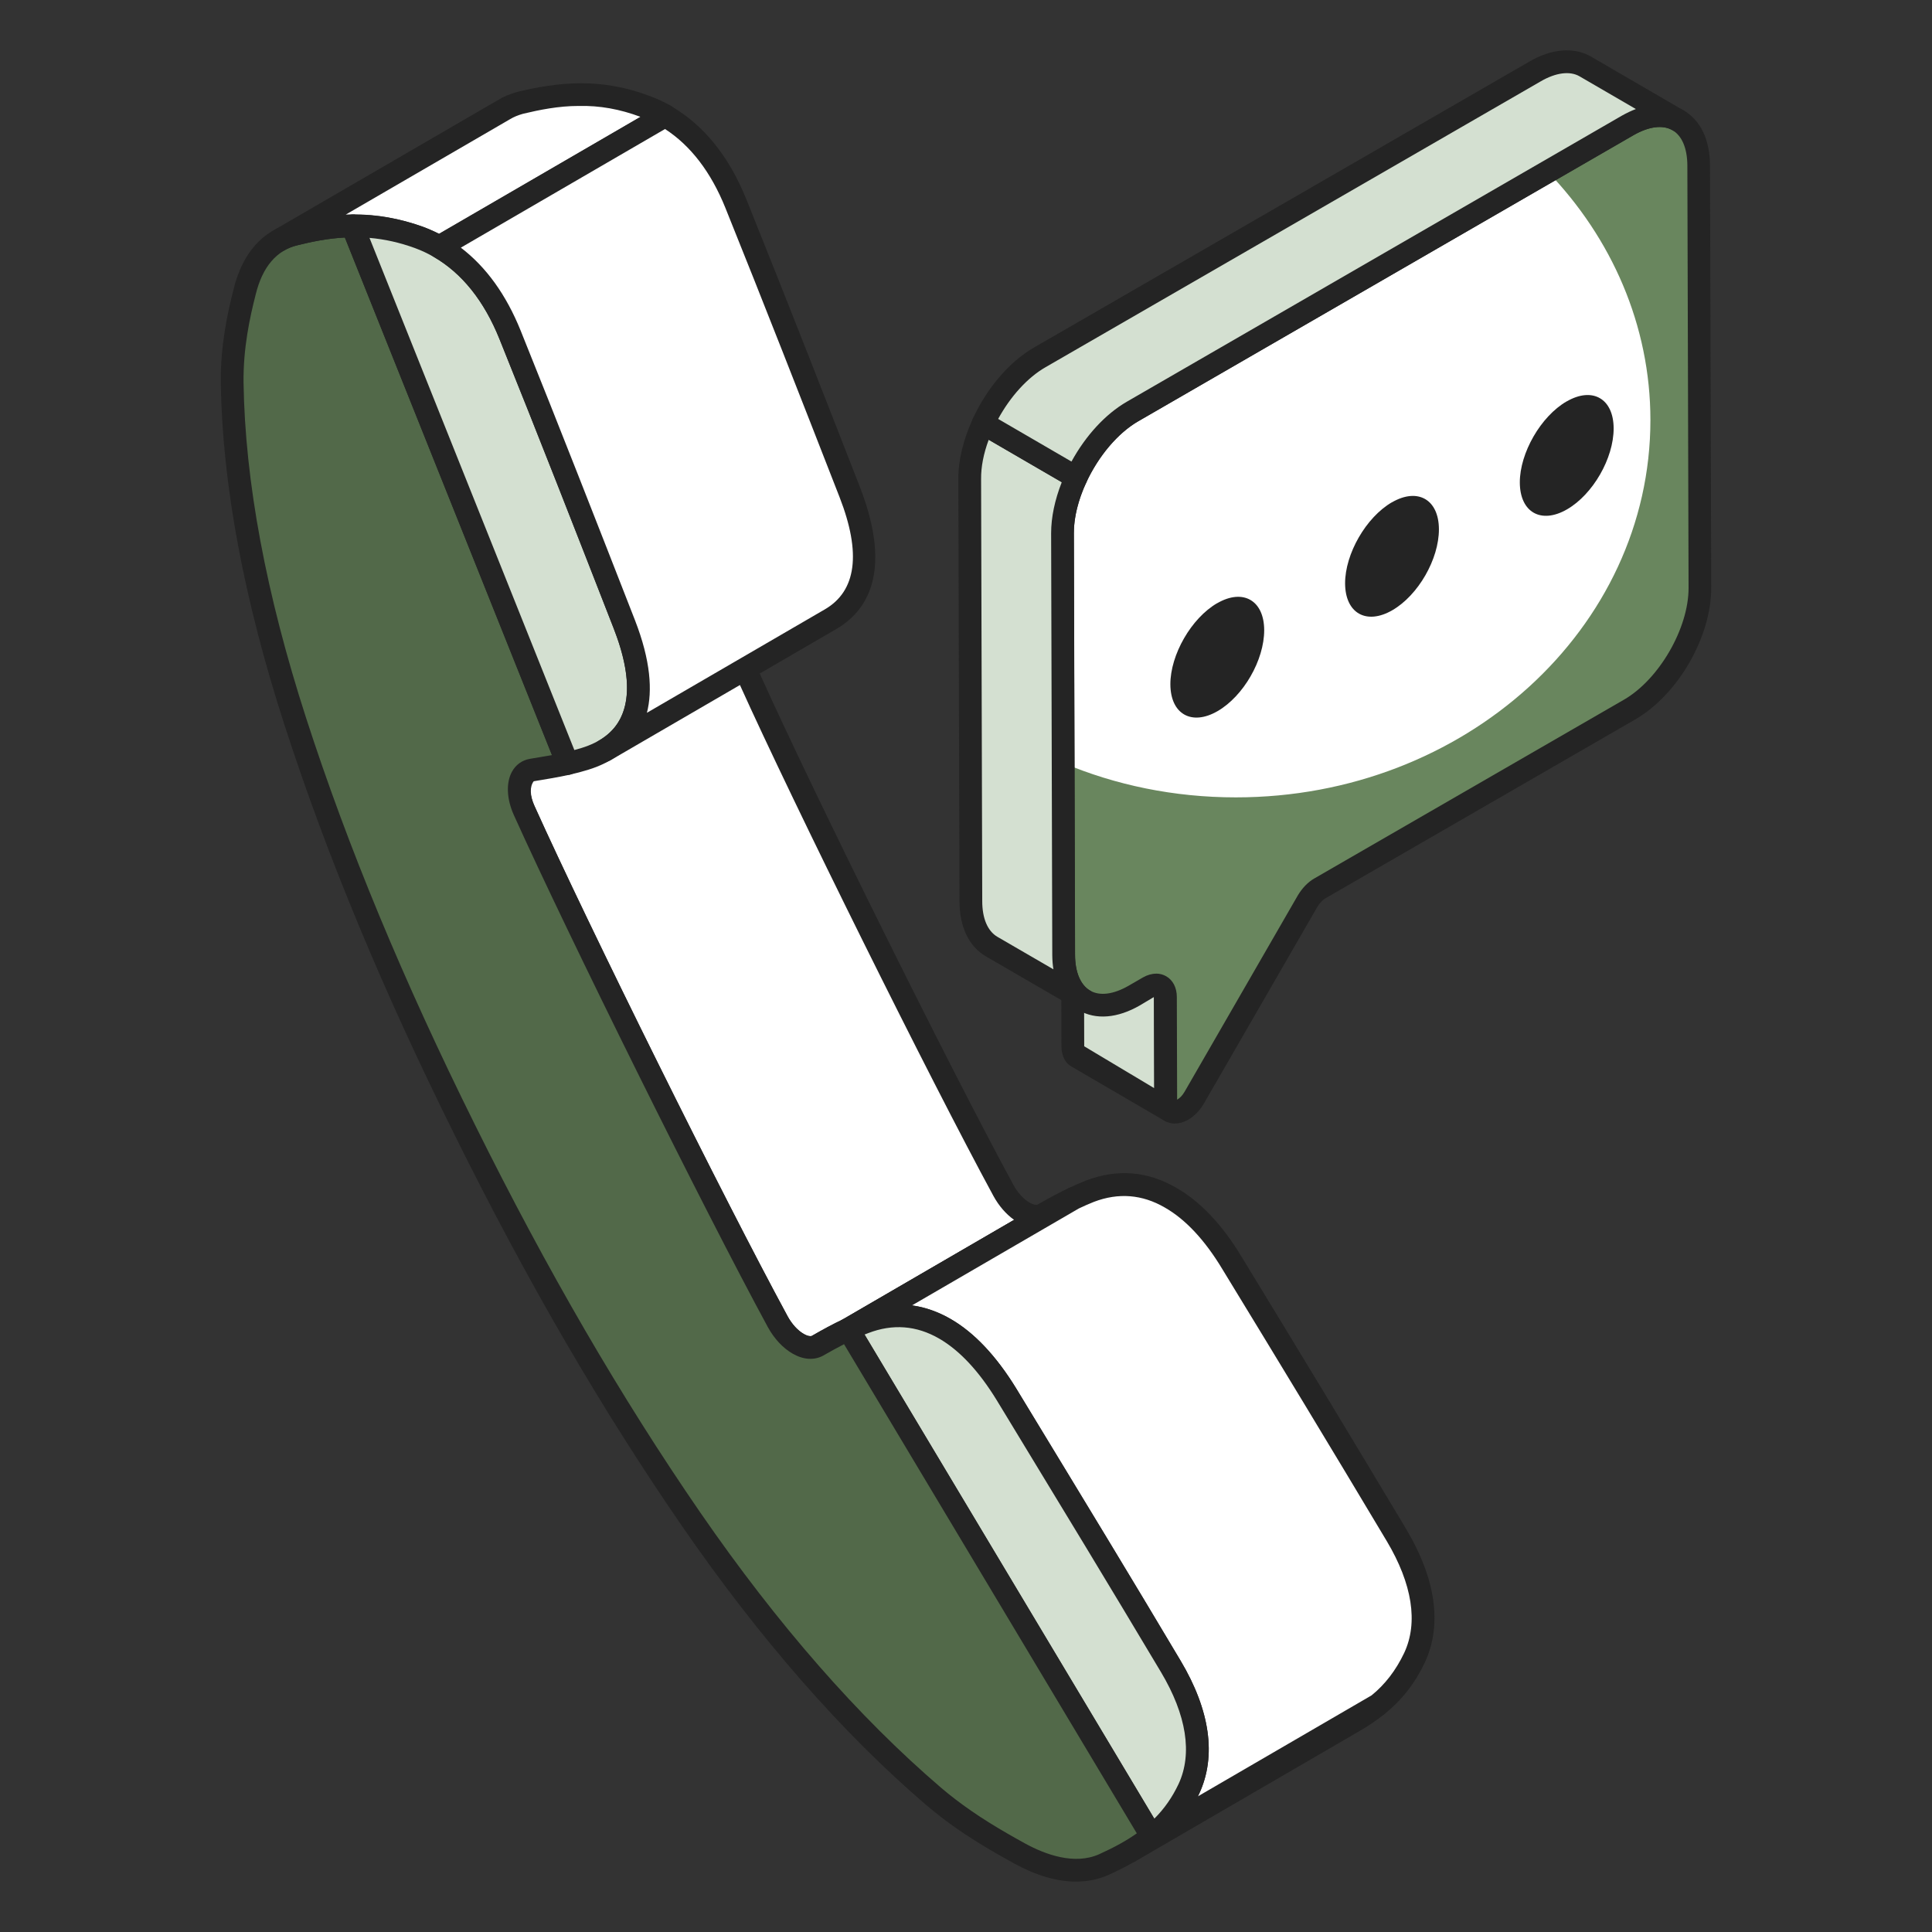 <!-- Generated by IcoMoon.io -->
<svg version="1.1" xmlns="http://www.w3.org/2000/svg" width="32" height="32" viewBox="0 0 32 32">
<rect x="0" y="0" width="32" height="32" fill="#333333" stroke="none"/>
<path fill="#d4e0d1" d="M19.385 18.403l-1.537-0.896c-0.046-0.023-0.079-0.084-0.079-0.176l-0.005-1.713c0-0.088-0.032-0.149-0.079-0.176l1.537 0.891c0.051 0.028 0.079 0.093 0.079 0.181l0.005 1.713c0 0.088 0.033 0.149 0.079 0.176z"></path>
<path fill="#242424" d="M19.38 18.589c-0.031 0-0.062-0.008-0.090-0.024l-1.536-0.896c-0.106-0.053-0.173-0.179-0.173-0.339l-0.005-1.713c-0.088-0.053-0.111-0.176-0.058-0.265s0.172-0.126 0.262-0.075l1.537 0.892c0.108 0.058 0.172 0.184 0.172 0.344l0.005 1.712c0.089 0.053 0.112 0.176 0.059 0.265-0.036 0.062-0.105 0.099-0.174 0.099zM17.954 15.82l0.004 1.51 1.159 0.693-0.005-1.51z"></path>
<path fill="#fff" d="M26.964 2.077c0.646-0.373 1.169-0.075 1.172 0.668l0.020 6.992c0.002 0.739-0.518 1.643-1.164 2.016l-5.134 2.964c-0.074 0.043-0.145 0.118-0.198 0.207l-1.876 3.253c-0.057 0.098-0.127 0.167-0.195 0.207-0.143 0.083-0.279 0.034-0.28-0.158l-0.005-1.713c-0-0.177-0.125-0.248-0.279-0.159l-0.237 0.137c-0.643 0.371-1.167 0.070-1.169-0.669l-0.020-6.992c-0.002-0.739 0.518-1.643 1.161-2.014z"></path>
<path fill="#69865e" d="M28.155 9.735c0.005 0.738-0.515 1.643-1.165 2.019l-5.13 2.962c-0.074 0.042-0.149 0.116-0.2 0.209l-1.876 3.25c-0.060 0.097-0.13 0.167-0.195 0.209-0.144 0.084-0.279 0.033-0.283-0.158l-0.005-1.713c0-0.176-0.125-0.251-0.279-0.162l-0.237 0.139c-0.641 0.371-1.165 0.070-1.17-0.669l-0.009-3.185c0.868 0.367 1.838 0.571 2.864 0.571 3.793 0 6.866-2.799 6.866-6.249 0-1.574-0.645-3.018-1.704-4.118l1.328-0.766c0.65-0.371 1.17-0.074 1.175 0.668z"></path>
<path fill="#242424" d="M19.461 18.61c-0.059 0-0.116-0.015-0.167-0.044-0.064-0.037-0.173-0.131-0.174-0.341l-0.005-1.713-0.234 0.14c-0.371 0.214-0.731 0.244-1.013 0.081-0.281-0.161-0.437-0.486-0.438-0.913l-0.020-6.993c-0.002-0.813 0.549-1.77 1.255-2.178l8.204-4.737c0.375-0.216 0.736-0.245 1.017-0.083s0.436 0.486 0.437 0.914l0.020 6.993c0.002 0.813-0.551 1.771-1.258 2.18l-5.134 2.964c-0.045 0.026-0.094 0.078-0.131 0.14l-1.875 3.25c-0.070 0.121-0.161 0.216-0.263 0.275-0.074 0.043-0.15 0.064-0.222 0.064zM19.15 16.126c0.059 0 0.115 0.015 0.166 0.044 0.111 0.064 0.176 0.189 0.176 0.342l0.005 1.702c0.044-0.027 0.085-0.065 0.124-0.132l1.876-3.253c0.072-0.12 0.166-0.217 0.267-0.276l5.134-2.964c0.582-0.336 1.072-1.184 1.070-1.852l-0.020-6.993c-0.001-0.288-0.089-0.496-0.248-0.588-0.16-0.091-0.388-0.063-0.642 0.083l-8.204 4.737c-0.58 0.335-1.069 1.182-1.067 1.851l0.020 6.993c0.001 0.287 0.089 0.496 0.249 0.588s0.387 0.063 0.637-0.081l0.237-0.137c0.073-0.042 0.148-0.063 0.22-0.063z"></path>
<path fill="#fff" d="M8.729 12.782l3.74-2.173c-0.152 0.088-0.178 0.356-0.049 0.642 0.905 2.007 3.142 6.517 4.202 8.469 0.090 0.164 0.213 0.292 0.337 0.364 0.114 0.066 0.228 0.083 0.318 0.035 0.175-0.1 0.342-0.192 0.515-0.273l-3.74 2.173c-0.172 0.080-0.34 0.173-0.515 0.273-0.089 0.048-0.204 0.031-0.318-0.035-0.123-0.071-0.246-0.199-0.336-0.364-1.059-1.952-3.296-6.462-4.202-8.469-0.129-0.286-0.103-0.553 0.049-0.642z"></path>
<path fill="#242424" d="M13.421 22.507c-0.096 0-0.197-0.030-0.297-0.088-0.157-0.090-0.302-0.245-0.407-0.436-1.060-1.953-3.301-6.471-4.208-8.483-0.17-0.377-0.118-0.739 0.126-0.882l3.739-2.173c0.090-0.053 0.205-0.022 0.257 0.068s0.022 0.205-0.068 0.257c-0.034 0.020-0.077 0.169 0.028 0.402 0.904 2.006 3.139 6.511 4.196 8.457 0.070 0.127 0.167 0.233 0.265 0.29 0.064 0.037 0.114 0.043 0.134 0.032 0.176-0.1 0.347-0.195 0.524-0.277 0.091-0.043 0.2-0.006 0.246 0.083s0.015 0.199-0.072 0.25l-3.739 2.173c-0.183 0.086-0.346 0.176-0.516 0.273-0.065 0.034-0.135 0.052-0.208 0.052zM8.823 12.944c-0.034 0.020-0.077 0.169 0.028 0.402 0.904 2.005 3.139 6.511 4.195 8.457 0.070 0.128 0.167 0.234 0.265 0.29 0.069 0.040 0.116 0.042 0.135 0.033 0.175-0.101 0.347-0.195 0.524-0.278l2.827-1.643c-0.133-0.094-0.253-0.232-0.342-0.395-1.060-1.953-3.301-6.471-4.208-8.483-0.050-0.109-0.080-0.217-0.093-0.319z"></path>
<path fill="#fff" d="M14.050 22.019l3.74-2.173 5.024 8.395-3.74 2.173z"></path>
<path fill="#242424" d="M19.075 30.603c-0.064 0-0.126-0.033-0.161-0.092l-5.024-8.395c-0.026-0.043-0.034-0.095-0.021-0.143s0.044-0.091 0.088-0.116l3.739-2.173c0.089-0.052 0.204-0.023 0.256 0.066l5.024 8.395c0.026 0.043 0.034 0.095 0.021 0.143s-0.044 0.091-0.088 0.116l-3.739 2.173c-0.030 0.017-0.063 0.026-0.095 0.026zM14.31 22.086l4.831 8.072 3.414-1.984-4.831-8.072z"></path>
<path fill="#fff" d="M22.442 28.497l-3.74 2.173c0.13-0.076 0.255-0.16 0.372-0.256l3.74-2.173c-0.117 0.096-0.242 0.18-0.372 0.256z"></path>
<path fill="#242424" d="M18.702 30.858c-0.065 0-0.128-0.034-0.163-0.094-0.052-0.090-0.022-0.205 0.068-0.257 0.132-0.077 0.246-0.155 0.347-0.238l3.764-2.19c0.086-0.049 0.193-0.026 0.25 0.056s0.040 0.19-0.035 0.253c-0.119 0.097-0.249 0.186-0.397 0.273l-3.739 2.173c-0.030 0.017-0.063 0.026-0.095 0.026z"></path>
<path fill="#fff" d="M23.431 27.454c-0.158 0.334-0.367 0.59-0.617 0.789l-3.737 2.173c0.246-0.2 0.46-0.45 0.617-0.789 0.251-0.543 0.172-1.235-0.302-2.024-0.896-1.509-1.811-3.008-2.721-4.508-0.32-0.52-0.664-0.882-1.021-1.086-0.432-0.251-0.887-0.279-1.337-0.102-0.088 0.032-0.176 0.070-0.265 0.111l3.742-2.173c0.088-0.042 0.172-0.079 0.265-0.116 0.45-0.172 0.901-0.144 1.332 0.107 0.357 0.204 0.706 0.562 1.021 1.086 0.915 1.5 1.824 2.999 2.725 4.508 0.469 0.789 0.553 1.476 0.297 2.024z"></path>
<path fill="#242424" d="M19.076 30.604c-0.060 0-0.119-0.029-0.155-0.082-0.056-0.081-0.040-0.191 0.036-0.253 0.247-0.2 0.432-0.437 0.566-0.722 0.232-0.503 0.131-1.142-0.293-1.848-0.733-1.235-1.479-2.464-2.224-3.691l-0.495-0.817c-0.3-0.486-0.621-0.83-0.954-1.020-0.376-0.219-0.771-0.249-1.175-0.091-0.086 0.032-0.17 0.067-0.253 0.107-0.090 0.043-0.2 0.007-0.247-0.082s-0.016-0.2 0.072-0.25l3.742-2.173c0.106-0.051 0.193-0.090 0.29-0.128 0.519-0.198 1.022-0.157 1.496 0.119 0.399 0.227 0.766 0.615 1.088 1.152 0.914 1.499 1.824 2.999 2.725 4.508 0.488 0.822 0.594 1.582 0.306 2.2 0 0 0 0.001-0 0.001-0.165 0.348-0.384 0.628-0.671 0.856l-3.76 2.188c-0.030 0.017-0.063 0.026-0.095 0.026zM15.106 21.621c0.218 0.030 0.432 0.106 0.638 0.225 0.387 0.221 0.753 0.608 1.087 1.15l0.496 0.818c0.746 1.228 1.492 2.457 2.226 3.693 0.49 0.817 0.598 1.577 0.311 2.199-0.007 0.016-0.015 0.031-0.023 0.047l2.876-1.672c0.218-0.176 0.403-0.412 0.542-0.706 0.233-0.5 0.133-1.139-0.289-1.848-0.9-1.508-1.809-3.007-2.724-4.506-0.29-0.482-0.61-0.825-0.954-1.021-0.374-0.217-0.767-0.248-1.172-0.094-0.087 0.034-0.167 0.070-0.251 0.11zM23.431 27.454h0.005z"></path>
<path fill="#d4e0d1" d="M15.649 22.008c0.358 0.207 0.703 0.565 1.022 1.086 0.912 1.501 1.824 3 2.723 4.508 0.47 0.79 0.552 1.479 0.3 2.023-0.158 0.338-0.37 0.59-0.618 0.789l-5.024-8.395c0.086-0.043 0.172-0.080 0.264-0.115 0.45-0.175 0.902-0.147 1.335 0.103z"></path>
<path fill="#242424" d="M19.075 30.603c-0.011 0-0.022-0.001-0.034-0.003-0.053-0.010-0.1-0.042-0.128-0.089l-5.024-8.395c-0.027-0.045-0.034-0.099-0.019-0.149s0.050-0.092 0.097-0.115c0.092-0.046 0.184-0.086 0.282-0.123 0.506-0.196 1.024-0.155 1.495 0.116 0.393 0.227 0.759 0.615 1.087 1.151l0.197 0.324c0.847 1.393 1.693 2.785 2.527 4.186 0.488 0.821 0.595 1.581 0.309 2.199-0.16 0.344-0.38 0.624-0.671 0.857-0.034 0.027-0.075 0.041-0.118 0.041zM14.32 22.104l4.799 8.019c0.166-0.165 0.299-0.356 0.403-0.577 0.231-0.5 0.131-1.139-0.291-1.848-0.834-1.399-1.679-2.79-2.525-4.182l-0.197-0.324c-0.295-0.482-0.616-0.826-0.954-1.021-0.375-0.217-0.769-0.247-1.173-0.091-0.021 0.008-0.041 0.016-0.062 0.024z"></path>
<path fill="#526949" d="M5.838 3.743l3.561 8.903c-0.191 0.043-0.389 0.075-0.595 0.109-0.217 0.037-0.272 0.341-0.125 0.669 0.905 2.007 3.142 6.517 4.202 8.469 0.090 0.164 0.213 0.292 0.337 0.364 0.114 0.066 0.228 0.083 0.318 0.035 0.175-0.1 0.342-0.192 0.515-0.273l5.024 8.395c-0.238 0.195-0.507 0.34-0.792 0.469-0.395 0.177-0.877 0.099-1.393-0.184-0.099-0.054-0.199-0.11-0.299-0.168-0.381-0.22-0.764-0.469-1.129-0.78-1.482-1.269-2.811-2.843-4.014-4.588-1.45-2.106-2.666-4.265-3.746-6.442-1.082-2.178-2.052-4.427-2.81-6.769-0.629-1.944-1.020-3.843-1.046-5.613-0.006-0.549 0.089-1.049 0.208-1.512 0.124-0.504 0.399-0.846 0.83-0.951 0.311-0.075 0.624-0.134 0.956-0.135z"></path>
<path fill="#242424" d="M17.826 31.166c-0.316 0-0.663-0.101-1.027-0.3-0.1-0.055-0.201-0.112-0.302-0.17-0.461-0.266-0.829-0.52-1.157-0.8-1.391-1.192-2.753-2.748-4.047-4.624-1.329-1.93-2.559-4.045-3.759-6.466-1.199-2.414-2.122-4.636-2.821-6.795-0.676-2.089-1.031-3.996-1.056-5.668-0.007-0.617 0.111-1.159 0.214-1.561 0.146-0.592 0.481-0.969 0.968-1.087 0.284-0.069 0.624-0.14 1-0.141h0c0.077 0 0.146 0.047 0.175 0.119l3.561 8.903c0.021 0.051 0.017 0.109-0.008 0.158s-0.071 0.084-0.125 0.096c-0.193 0.043-0.393 0.076-0.602 0.11-0.066 0.087-0.066 0.233 0.012 0.407 0.904 2.005 3.139 6.511 4.195 8.457 0.070 0.128 0.167 0.234 0.265 0.29 0.069 0.040 0.116 0.042 0.135 0.033 0.175-0.101 0.347-0.195 0.524-0.278 0.087-0.040 0.191-0.009 0.24 0.074l5.024 8.395c0.048 0.080 0.030 0.183-0.042 0.242-0.22 0.18-0.477 0.333-0.834 0.495-0.165 0.074-0.344 0.11-0.535 0.11zM5.712 3.934c-0.288 0.014-0.556 0.071-0.784 0.127-0.347 0.085-0.58 0.358-0.692 0.813-0.098 0.382-0.209 0.892-0.202 1.464 0.024 1.634 0.373 3.504 1.037 5.557 0.693 2.141 1.609 4.346 2.8 6.743 1.193 2.405 2.413 4.505 3.732 6.42 1.276 1.85 2.616 3.381 3.982 4.551 0.31 0.264 0.66 0.506 1.101 0.76 0.098 0.057 0.197 0.112 0.295 0.166 0.333 0.182 0.817 0.36 1.226 0.176 0.256-0.116 0.454-0.226 0.622-0.345l-4.849-8.102c-0.115 0.059-0.23 0.123-0.349 0.191-0.15 0.080-0.329 0.066-0.505-0.036-0.157-0.090-0.302-0.245-0.407-0.436-1.060-1.953-3.301-6.471-4.208-8.483-0.119-0.264-0.131-0.53-0.034-0.713 0.063-0.119 0.17-0.196 0.298-0.218s0.25-0.041 0.369-0.063z"></path>
<path fill="#fff" d="M11.017 1.916l-3.742 2.173c-0.107-0.060-0.218-0.111-0.33-0.153-0.399-0.144-0.761-0.2-1.105-0.195-0.334 0.005-0.645 0.060-0.956 0.139-0.098 0.023-0.19 0.056-0.274 0.107l3.742-2.173c0.084-0.051 0.172-0.084 0.269-0.111 0.311-0.074 0.627-0.135 0.956-0.135 0.344-0.005 0.71 0.046 1.105 0.195 0.116 0.042 0.227 0.093 0.334 0.153z"></path>
<path fill="#242424" d="M7.275 4.277c-0.032 0-0.064-0.008-0.092-0.024-0.098-0.056-0.2-0.102-0.303-0.141-0.355-0.128-0.693-0.195-1.036-0.183-0.283 0.004-0.565 0.045-0.913 0.133-0.081 0.019-0.147 0.043-0.201 0.073l-0.024 0.014c-0.089 0.052-0.204 0.023-0.256-0.067s-0.024-0.203 0.064-0.257c0.010-0.006 0.021-0.012 0.031-0.018l3.714-2.156c0.086-0.052 0.183-0.093 0.313-0.13 0.308-0.074 0.673-0.142 1.052-0.142 0.386 0 0.756 0.068 1.126 0.207 0.124 0.044 0.246 0.101 0.361 0.166 0.058 0.033 0.095 0.096 0.095 0.163s-0.036 0.13-0.094 0.164l-3.742 2.172c-0.029 0.017-0.062 0.026-0.095 0.026zM5.883 3.552c0.372 0 0.741 0.068 1.126 0.206 0.089 0.033 0.176 0.071 0.262 0.114l3.337-1.937c-0.339-0.126-0.673-0.189-1.028-0.18-0.329 0-0.647 0.065-0.915 0.129-0.089 0.025-0.155 0.053-0.215 0.089l-2.723 1.581c0.037-0.002 0.074-0.003 0.111-0.004 0.015 0 0.030 0 0.045 0z"></path>
<path fill="#d4e0d1" d="M7.277 4.091c0.491 0.284 0.895 0.769 1.172 1.456 0.643 1.595 1.267 3.194 1.892 4.793 0.479 1.231 0.195 1.972-0.656 2.23-0.094 0.030-0.188 0.053-0.285 0.076l-3.561-8.903c0.345-0.005 0.71 0.047 1.106 0.192 0.114 0.043 0.225 0.095 0.332 0.156z"></path>
<path fill="#242424" d="M9.399 12.834c-0.076 0-0.146-0.046-0.175-0.119l-3.561-8.903c-0.023-0.057-0.017-0.123 0.018-0.174s0.092-0.083 0.154-0.084c0.386-0.002 0.783 0.061 1.174 0.203 0.125 0.047 0.247 0.104 0.361 0.17h0c0.544 0.314 0.965 0.835 1.252 1.549 0.643 1.595 1.268 3.195 1.893 4.795 0.286 0.736 0.322 1.335 0.105 1.781-0.163 0.335-0.46 0.57-0.882 0.699-0.097 0.030-0.196 0.056-0.298 0.079-0.014 0.003-0.028 0.005-0.042 0.005zM6.12 3.94l3.393 8.483c0.039-0.010 0.077-0.021 0.115-0.033 0.319-0.097 0.539-0.266 0.654-0.503 0.169-0.348 0.13-0.846-0.118-1.479-0.624-1.599-1.248-3.197-1.891-4.791-0.255-0.634-0.622-1.092-1.091-1.363-0.098-0.057-0.199-0.104-0.304-0.143-0.253-0.093-0.504-0.149-0.759-0.171z"></path>
<path fill="#fff" d="M13.756 10.255l-3.74 2.173c0.586-0.34 0.735-1.036 0.324-2.089-0.624-1.599-1.249-3.198-1.892-4.793-0.277-0.687-0.681-1.172-1.172-1.456l3.74-2.173c0.491 0.284 0.895 0.769 1.172 1.456 0.643 1.595 1.267 3.194 1.892 4.793 0.41 1.053 0.261 1.749-0.324 2.089z"></path>
<path fill="#242424" d="M10.016 12.617c-0.065 0-0.128-0.034-0.163-0.094-0.052-0.090-0.022-0.205 0.068-0.257 0.523-0.304 0.605-0.93 0.244-1.858-0.624-1.599-1.248-3.197-1.891-4.791-0.255-0.634-0.622-1.092-1.091-1.363-0.058-0.034-0.094-0.096-0.094-0.163s0.036-0.13 0.094-0.163l3.739-2.173c0.059-0.034 0.13-0.034 0.189-0 0.544 0.314 0.965 0.835 1.252 1.549 0.637 1.581 1.257 3.167 1.876 4.752 0.564 1.448 0.099 2.080-0.388 2.363l-3.739 2.173c-0.030 0.017-0.063 0.026-0.095 0.026zM7.633 4.102c0.419 0.319 0.751 0.78 0.991 1.375 0.643 1.595 1.268 3.195 1.893 4.795 0.262 0.674 0.291 1.17 0.198 1.534l2.947-1.713c0.523-0.304 0.606-0.929 0.244-1.858-0.635-1.627-1.254-3.211-1.891-4.791-0.238-0.591-0.574-1.031-1-1.307zM13.756 10.256h0.005z"></path>
<path fill="#d4e0d1" d="M16.061 7.934l0.019 6.991c0 0.367 0.13 0.627 0.344 0.752l1.537 0.891c-0.209-0.121-0.339-0.381-0.343-0.747l-0.019-6.991c0-0.297 0.086-0.619 0.227-0.922l-1.54-0.895c-0.141 0.304-0.226 0.626-0.224 0.921z"></path>
<path fill="#242424" d="M17.96 16.757c-0.032 0-0.064-0.008-0.094-0.025-0-0-0.001-0.001-0.002-0.001l-1.535-0.891c-0.282-0.165-0.437-0.49-0.437-0.915l-0.019-6.99c-0.002-0.31 0.082-0.656 0.241-1.001 0.023-0.048 0.064-0.085 0.114-0.101 0.051-0.015 0.106-0.010 0.151 0.017l1.54 0.895c0.084 0.049 0.117 0.154 0.076 0.242-0.137 0.295-0.209 0.587-0.209 0.843l0.019 6.991c0.003 0.281 0.094 0.495 0.249 0.585l0 0c0.090 0.052 0.12 0.167 0.068 0.257-0.034 0.060-0.098 0.094-0.163 0.094zM16.376 7.284c-0.085 0.228-0.128 0.45-0.126 0.649v0.001l0.019 6.992c0 0.286 0.089 0.495 0.25 0.59l0.929 0.539c-0.012-0.073-0.018-0.149-0.019-0.23l-0.019-6.994c0-0.263 0.061-0.552 0.176-0.844z"></path>
<path fill="#d4e0d1" d="M26.256 1.1c-0.209-0.121-0.506-0.107-0.831 0.084l-8.203 4.735c-0.387 0.223-0.726 0.638-0.937 1.094l1.54 0.895c0.211-0.455 0.549-0.87 0.934-1.093l8.203-4.74c0.33-0.186 0.622-0.204 0.836-0.079z"></path>
<path fill="#242424" d="M17.825 8.096c-0.033 0-0.066-0.009-0.095-0.026l-1.54-0.895c-0.084-0.049-0.117-0.154-0.076-0.242 0.238-0.515 0.608-0.944 1.014-1.178l8.203-4.735c0.367-0.215 0.738-0.245 1.019-0.084 0 0 0 0 0 0l1.536 0.893c0.002 0.001 0.004 0.002 0.006 0.004 0.090 0.052 0.12 0.168 0.068 0.257s-0.168 0.12-0.257 0.068l-0.004-0.002c-0.159-0.092-0.389-0.062-0.645 0.083l-8.201 4.739c-0.334 0.193-0.654 0.57-0.858 1.008-0.023 0.048-0.064 0.085-0.114 0.101-0.018 0.005-0.038 0.009-0.057 0.009zM16.533 6.939l1.214 0.706c0.236-0.431 0.563-0.787 0.918-0.992l8.203-4.74c0.077-0.043 0.153-0.079 0.227-0.107l-0.933-0.542c-0.159-0.092-0.393-0.062-0.642 0.083l-8.204 4.736c-0.296 0.17-0.581 0.484-0.784 0.857z"></path>
<path fill="#242424" d="M20.161 9.991c0.431-0.249 0.777-0.043 0.778 0.446 0.001 0.495-0.343 1.094-0.773 1.342-0.428 0.247-0.779 0.050-0.781-0.445-0.001-0.489 0.347-1.096 0.776-1.344z"></path>
<path fill="#242424" d="M23.055 8.32c0.431-0.249 0.777-0.043 0.778 0.446 0.001 0.495-0.343 1.094-0.773 1.342-0.428 0.247-0.779 0.050-0.781-0.445-0.001-0.489 0.347-1.096 0.776-1.344z"></path>
<path fill="#242424" d="M25.949 6.649c0.431-0.249 0.777-0.043 0.778 0.446 0.001 0.495-0.343 1.094-0.773 1.342-0.428 0.247-0.779 0.050-0.781-0.445-0.001-0.489 0.347-1.096 0.776-1.344z"></path>
</svg>
